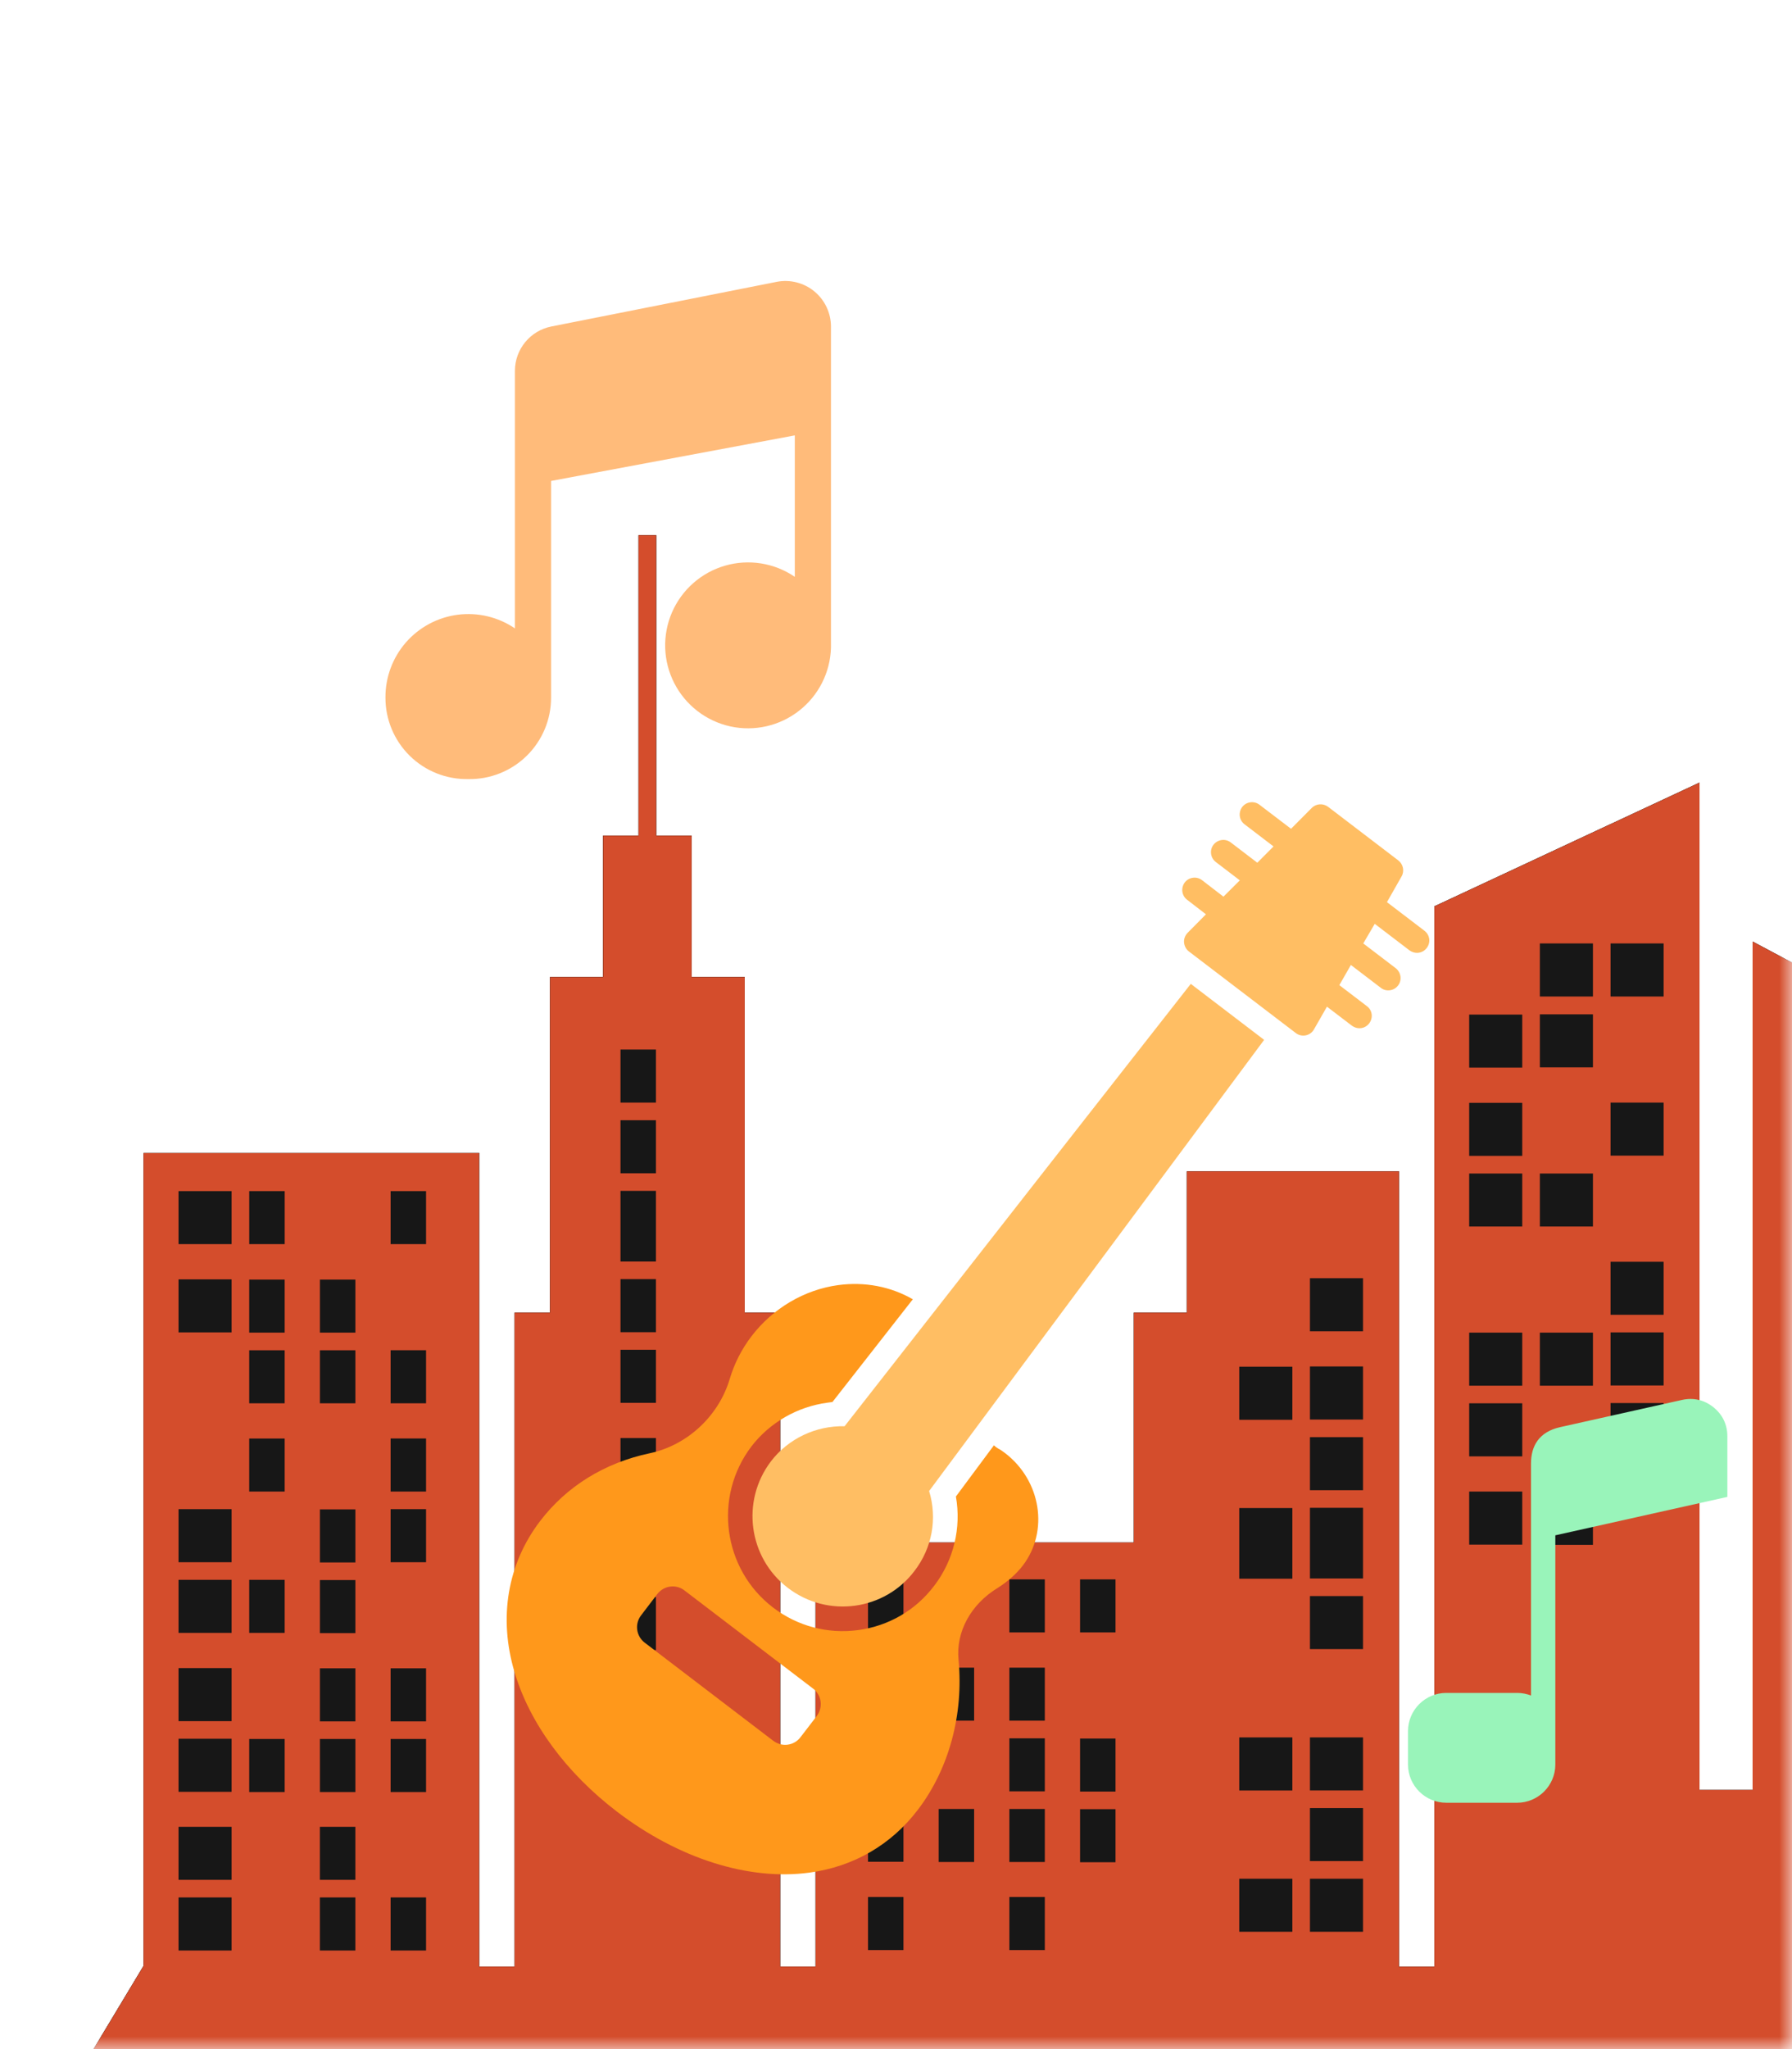 <?xml version="1.0" encoding="utf-8"?>
<svg xmlns="http://www.w3.org/2000/svg" width="70" height="80" viewBox="0 0 70 80" fill="none">
<mask id="mask0_822_2338" style="mask-type:alpha" maskUnits="userSpaceOnUse" x="0" y="0" width="70" height="80">
<rect width="70" height="80" fill="#D9D9D9"/>
</mask>
<g mask="url(#mask0_822_2338)">
<path fill-rule="evenodd" clip-rule="evenodd" d="M18.724 45.019H5.606V76.755L3.533 80.201L-8.896 85.718H216.936L204.506 80.201L202.433 76.755V51.223H198.984V44.322H196.223V28.449H195.534V44.322H192.773V51.223H189.324V76.755H187.251V54.677H179.656V76.755H178.271V42.947H167.914V69.855H165.841V30.529L155.485 35.358V65.721H153.412V45.714L145.816 48.473V51.232H143.743V57.445H131.314V76.765H129.24V42.957H127.855V30.538H126.47V24.325H125.086L124.397 13.282L123.709 24.325H122.324V30.538H120.939V42.957H119.554V76.765H117.481V45.028H105.052V73.319H102.979V51.241H99.53V44.34L97.457 42.269L96.768 37.439H96.08V42.269L94.007 44.34V51.241H90.558V76.773H87.797V54.695H80.89V76.773H78.817V42.277L68.46 36.76V69.882H66.387V30.555L56.031 35.385V76.783H54.646V45.732H46.362V51.249H44.289V60.222H31.859V76.782H30.474V51.25H29.09V38.145H27.016V32.627H25.631V20.896H24.943V32.627H23.558V38.145H21.485V51.25H20.1V76.782H18.715V45.045L18.724 45.019Z" fill="#171717"/>
<rect x="47.562" y="49.5" width="6.391" height="24.501" fill="#171717"/>
<rect x="11.344" y="46.304" width="6.391" height="14.913" fill="#171717"/>
<path fill-rule="evenodd" clip-rule="evenodd" d="M18.724 45.019H5.606V76.755L3.533 80.201L-8.896 85.718H216.936L204.506 80.201L202.433 76.755V51.223H198.984V44.322H196.223V28.449H195.534V44.322H192.773V51.223H189.324V76.755H187.251V54.677H179.656V76.755H178.271V42.947H167.914V69.855H165.841V30.529L155.485 35.358V65.721H153.412V45.714L145.816 48.473V51.232H143.743V57.445H131.314V76.765H129.24V42.957H127.855V30.538H126.47V24.325H125.086L124.397 13.282L123.709 24.325H122.324V30.538H120.939V42.957H119.554V76.765H117.481V45.028H105.052V73.319H102.979V51.241H99.53V44.34L97.457 42.269L96.768 37.439H96.08V42.269L94.007 44.34V51.241H90.558V76.773H87.797V54.695H80.89V76.773H78.817V42.277L68.46 36.76V69.882H66.387V30.555L56.031 35.385V76.783H54.646V45.732H46.362V51.249H44.289V60.222H31.859V76.782H30.474V51.25H29.09V38.145H27.016V32.627H25.631V20.896H24.943V32.627H23.558V38.145H21.485V51.25H20.1V76.782H18.715V45.045L18.724 45.019ZM183.087 71.927H181.014V73.998H183.087V71.927ZM183.087 65.713H181.014V67.784H183.087V65.713ZM183.087 59.5H181.014V61.571H183.087V59.5ZM185.848 68.472H183.775V70.543H185.848V68.472ZM185.848 65.713H183.775V67.784H185.848V65.713ZM185.848 62.267H183.775V64.338H185.848V62.267ZM185.848 59.508H183.775V61.58H185.848V59.508ZM185.848 56.75H183.775V58.821H185.848V56.75ZM150.623 69.855H152.008V67.784H150.623V69.855ZM150.623 72.614H152.008V70.543H150.623V72.614ZM150.623 75.373H152.008V73.302H150.623V75.373ZM147.861 69.856H149.246V67.784H147.861V69.856ZM147.861 75.373H149.246V73.302H147.861V75.373ZM150.623 62.267H152.008V64.338H150.623V62.267ZM150.623 58.821H152.008V61.58H150.623V58.821ZM150.623 56.062H152.008V58.134H150.623V56.062ZM150.623 53.304H152.008V55.375H150.623V53.304ZM150.623 49.858H152.008V51.929H150.623V49.858ZM147.861 58.83H149.246V61.589H147.861V58.83ZM147.861 53.313H149.246V55.384H147.861V53.313ZM134.744 71.248H132.671V73.319H134.744V71.248ZM140.266 71.248H138.193V73.319H140.266V71.248ZM134.744 68.49H132.671V70.561H134.744V68.49ZM134.744 65.043H132.671V67.115H134.744V65.043ZM134.744 62.285H132.671V64.356H134.744V62.285ZM134.744 59.526H132.671V61.597H134.744V59.526ZM137.505 68.498H135.432V70.57H137.505V68.498ZM137.505 62.285H135.432V64.356H137.505V62.285ZM140.266 68.498H138.193V70.57H140.266V68.498ZM140.266 65.052H138.193V67.124H140.266V65.052ZM140.266 62.294H138.193V64.365H140.266V62.294ZM140.266 59.535H138.193V61.606H140.266V59.535ZM143.027 68.507H140.954V70.578H143.027V68.507ZM143.027 65.061H140.954V67.132H143.027V65.061ZM143.027 59.544H140.954V61.615H143.027V59.544ZM107.802 71.275H106.417V73.346H107.802V71.275ZM113.324 71.275H111.251V73.346H113.324V71.275ZM125.066 51.268H123.681V53.339H125.066V51.268ZM125.066 45.054H123.681V47.126H125.066V45.054ZM125.066 38.841H123.681V40.912H125.066V38.841ZM125.066 32.627H123.681V34.699H125.066V32.627ZM107.802 67.82H106.417V69.892H107.802V67.82ZM107.802 65.062H106.417V67.133H107.802V65.062ZM107.802 61.616H106.417V63.687H107.802V61.616ZM107.802 58.857H106.417V60.928H107.802V58.857ZM107.802 49.885H106.417V51.956H107.802V49.885ZM107.802 46.439H106.417V48.51H107.802V46.439ZM110.563 67.829H109.178V69.9H110.563V67.829ZM110.563 61.616H109.178V63.687H110.563V61.616ZM110.563 56.099H109.178V58.17H110.563V56.099ZM110.563 52.653H109.178V54.724H110.563V52.653ZM110.563 49.894H109.178V51.965H110.563V49.894ZM113.325 65.071H111.252V67.142H113.325V65.071ZM113.325 61.625H111.252V63.696H113.325V61.625ZM113.325 58.866H111.252V60.937H113.325V58.866ZM113.325 52.653H111.252V54.724H113.325V52.653ZM113.325 49.894H111.252V51.965H113.325V49.894ZM116.086 67.829H114.013V69.9H116.086V67.829ZM116.086 65.071H114.013V67.142H116.086V65.071ZM116.086 58.857H114.013V60.928H116.086V58.857ZM116.086 56.098H114.013V58.169H116.086V56.098ZM116.086 52.652H114.013V54.724H116.086V52.652ZM110.564 46.439H109.179V48.51H110.564V46.439ZM116.086 46.439H114.013V48.51H116.086V46.439ZM158.217 58.169H156.832V60.241H158.217V58.169ZM158.217 54.724H156.832V56.795H158.217V54.724ZM158.217 51.965H156.832V54.036H158.217V51.965ZM158.217 45.751H156.832V47.822H158.217V45.751ZM158.217 42.993H156.832V45.064H158.217V42.993ZM158.217 39.547H156.832V41.618H158.217V39.547ZM160.978 58.178H159.593V60.249H160.978V58.178ZM160.978 51.965H159.593V54.036H160.978V51.965ZM160.978 45.751H159.593V47.822H160.978V45.751ZM160.978 39.538H159.593V41.609H160.978V39.538ZM163.74 54.715H162.355V56.786H163.74V54.715ZM163.74 51.956H162.355V54.027H163.74V51.956ZM163.74 49.197H162.355V51.269H163.74V49.197ZM163.74 42.984H162.355V45.055H163.74V42.984ZM160.978 36.77H159.593V38.841H160.978V36.77ZM163.74 36.77H162.355V38.841H163.74V36.77ZM192.745 74.035H190.672V76.106H192.745V74.035ZM192.745 70.589H190.672V72.66H192.745V70.589ZM192.745 64.375H190.672V66.446H192.745V64.375ZM192.745 58.162H190.672V60.92H192.745V58.162ZM192.745 55.403H190.672V57.474H192.745V55.403ZM196.892 74.035H194.818V76.106H196.892V74.035ZM196.892 67.821H194.818V69.892H196.892V67.821ZM196.892 64.375H194.818V66.446H196.892V64.375ZM196.892 61.616H194.818V63.688H196.892V61.616ZM196.892 55.403H194.818V57.474H196.892V55.403ZM201.038 74.035H198.276V76.106H201.038V74.035ZM201.038 70.589H198.276V72.66H201.038V70.589ZM201.038 64.375H198.276V66.446H201.038V64.375ZM201.038 58.162H198.276V60.92H201.038V58.162ZM196.892 52.644H194.818V54.716H196.892V52.644ZM201.038 52.644H198.276V54.716H201.038V52.644ZM171.345 65.063H169.272V67.134H171.345V65.063ZM171.345 62.304H169.272V64.375H171.345V62.304ZM171.345 58.858H169.272V61.617H171.345V58.858ZM171.345 53.341H169.272V55.412H171.345V53.341ZM171.345 49.895H169.272V51.966H171.345V49.895ZM174.106 65.072H172.033V67.143H174.106V65.072ZM174.106 58.858H172.033V61.617H174.106V58.858ZM174.106 53.341H172.033V55.412H174.106V53.341ZM174.106 47.127H172.033V49.199H174.106V47.127ZM176.868 62.304H174.795V64.376H176.868V62.304ZM176.868 58.858H174.795V61.617H176.868V58.858ZM176.868 56.1H174.795V58.171H176.868V56.1ZM176.868 53.341H174.795V55.412H176.868V53.341ZM176.868 49.895H174.795V51.966H176.868V49.895ZM171.345 43.681H169.272V46.44H171.345V43.681ZM174.107 43.681H172.034V46.44H174.107V43.681ZM83.634 71.973H82.249V74.044H83.634V71.973ZM83.634 65.759H82.249V67.83H83.634V65.759ZM83.634 59.546H82.249V61.617H83.634V59.546ZM86.395 68.518H85.01V70.589H86.395V68.518ZM86.395 65.759H85.01V67.83H86.395V65.759ZM86.395 62.313H85.01V64.384H86.395V62.313ZM86.395 59.554H85.01V61.626H86.395V59.554ZM86.395 56.796H85.01V58.867H86.395V56.796ZM51.17 69.901H53.243V67.83H51.17V69.901ZM51.17 72.66H53.243V70.589H51.17V72.66ZM51.17 75.419H53.243V73.348H51.17V75.419ZM48.408 69.902H50.482V67.831H48.408V69.902ZM48.408 75.419H50.482V73.348H48.408V75.419ZM51.17 62.313H53.243V64.384H51.17V62.313ZM51.17 58.867H53.243V61.626H51.17V58.867ZM51.17 56.108H53.243V58.18H51.17V56.108ZM51.17 53.35H53.243V55.421H51.17V53.35ZM51.17 49.904H53.243V51.975H51.17V49.904ZM48.408 58.876H50.482V61.635H48.408V58.876ZM48.408 53.359H50.482V55.43H48.408V53.359ZM35.291 74.062H33.906V76.133H35.291V74.062ZM40.813 74.062H39.428V76.133H40.813V74.062ZM35.291 70.616H33.906V72.687H35.291V70.616ZM35.291 67.857H33.906V69.928H35.291V67.857ZM35.291 65.098H33.906V67.169H35.291V65.098ZM35.291 61.652H33.906V63.724H35.291V61.652ZM38.052 70.625H36.667V72.696H38.052V70.625ZM38.052 65.107H36.667V67.178H38.052V65.107ZM40.813 70.625H39.428V72.696H40.813V70.625ZM40.813 67.866H39.428V69.937H40.813V67.866ZM40.813 65.107H39.428V67.178H40.813V65.107ZM40.813 61.661H39.428V63.732H40.813V61.661ZM43.575 70.633H42.19V72.705H43.575V70.633ZM43.575 67.875H42.19V69.946H43.575V67.875ZM43.575 61.661H42.19V63.732H43.575V61.661ZM9.047 74.079H6.974V76.151H9.047V74.079ZM9.047 71.321H6.974V73.392H9.047V71.321ZM13.881 74.079H12.496V76.151H13.881V74.079ZM13.881 71.321H12.496V73.392H13.881V71.321ZM16.643 74.079H15.258V76.151H16.643V74.079ZM25.623 62.349H24.238V64.42H25.623V62.349ZM25.623 58.903H24.238V60.974H25.623V58.903ZM25.623 56.144H24.238V58.215H25.623V56.144ZM25.623 52.698H24.238V54.769H25.623V52.698ZM25.623 49.939H24.238V52.01H25.623V49.939ZM25.623 46.493H24.238V49.252H25.623V46.493ZM25.623 43.734H24.238V45.806H25.623V43.734ZM25.623 40.976H24.238V43.047H25.623V40.976ZM9.047 67.884H6.974V69.955H9.047V67.884ZM9.047 65.125H6.974V67.196H9.047V65.125ZM9.047 61.679H6.974V63.75H9.047V61.679ZM9.047 58.92H6.974V60.992H9.047V58.92ZM9.047 49.948H6.974V52.019H9.047V49.948ZM9.047 46.502H6.974V48.573H9.047V46.502ZM11.12 67.893H9.735V69.964H11.12V67.893ZM11.12 61.679H9.735V63.75H11.12V61.679ZM11.12 56.162H9.735V58.233H11.12V56.162ZM11.12 52.716H9.735V54.787H11.12V52.716ZM11.12 49.957H9.735V52.028H11.12V49.957ZM13.882 67.893H12.497V69.964H13.882V67.893ZM13.882 65.134H12.497V67.205H13.882V65.134ZM13.882 61.688H12.497V63.759H13.882V61.688ZM13.882 58.929H12.497V61H13.882V58.929ZM13.882 52.716H12.497V54.787H13.882V52.716ZM13.882 49.957H12.497V52.028H13.882V49.957ZM16.643 67.892H15.258V69.964H16.643V67.892ZM16.643 65.134H15.258V67.205H16.643V65.134ZM16.643 58.92H15.258V60.991H16.643V58.92ZM16.643 56.161H15.258V58.233H16.643V56.161ZM16.643 52.715H15.258V54.787H16.643V52.715ZM11.121 46.502H9.736V48.573H11.121V46.502ZM16.643 46.502H15.258V48.573H16.643V46.502ZM59.463 58.233H57.39V60.304H59.463V58.233ZM59.463 54.787H57.39V56.858H59.463V54.787ZM59.463 52.028H57.39V54.099H59.463V52.028ZM59.463 45.815H57.39V47.886H59.463V45.815ZM59.463 43.056H57.39V45.127H59.463V43.056ZM59.463 39.61H57.39V41.681H59.463V39.61ZM62.224 58.242H60.151V60.313H62.224V58.242ZM62.224 52.028H60.151V54.099H62.224V52.028ZM62.224 45.815H60.151V47.886H62.224V45.815ZM62.224 39.601H60.151V41.672H62.224V39.601ZM64.985 54.778H62.912V56.849H64.985V54.778ZM64.985 52.019H62.912V54.09H64.985V52.019ZM64.985 49.261H62.912V51.332H64.985V49.261ZM64.985 43.047H62.912V45.118H64.985V43.047ZM62.224 36.833H60.151V38.905H62.224V36.833ZM64.985 36.833H62.912V38.905H64.985V36.833ZM93.991 74.098H91.23V76.169H93.991V74.098ZM93.991 70.652H91.23V72.723H93.991V70.652ZM93.991 64.438H91.23V66.51H93.991V64.438ZM93.991 58.225H91.23V60.984H93.991V58.225ZM93.991 55.466H91.23V57.537H93.991V55.466ZM97.44 74.098H95.367V76.169H97.44V74.098ZM97.44 67.884H95.367V69.956H97.44V67.884ZM97.44 64.438H95.367V66.51H97.44V64.438ZM97.44 61.68H95.367V63.751H97.44V61.68ZM97.44 55.466H95.367V57.537H97.44V55.466ZM101.586 70.643H99.513V72.714H101.586V70.643ZM101.586 64.43H99.513V66.501H101.586V64.43ZM101.586 58.216H99.513V60.975H101.586V58.216ZM97.44 52.699H95.367V54.77H97.44V52.699ZM101.586 52.699H99.513V54.77H101.586V52.699ZM71.894 65.117H70.509V67.188H71.894V65.117ZM71.894 62.358H70.509V64.43H71.894V62.358ZM71.894 58.912H70.509V61.671H71.894V58.912ZM71.894 53.395H70.509V55.466H71.894V53.395ZM71.894 49.949H70.509V52.02H71.894V49.949ZM74.655 65.126H73.27V67.197H74.655V65.126ZM74.655 58.913H73.27V61.671H74.655V58.913ZM74.655 53.395H73.27V55.467H74.655V53.395ZM74.655 47.182H73.27V49.253H74.655V47.182ZM77.417 62.359H76.032V64.43H77.417V62.359ZM77.417 58.913H76.032V61.672H77.417V58.913ZM77.417 56.154H76.032V58.225H77.417V56.154ZM77.417 53.395H76.032V55.467H77.417V53.395ZM77.417 49.949H76.032V52.02H77.417V49.949ZM71.894 43.736H70.509V46.495H71.894V43.736ZM74.656 43.736H73.271V46.495H74.656V43.736Z" fill="#171717"/>
<path fill-rule="evenodd" clip-rule="evenodd" d="M18.724 45.019H5.606V76.755L3.533 80.201L-8.896 85.718H216.936L204.506 80.201L202.433 76.755V51.223H198.984V44.322H196.223V28.449H195.534V44.322H192.773V51.223H189.324V76.755H187.251V54.677H179.656V76.755H178.271V42.947H167.914V69.855H165.841V30.529L155.485 35.358V65.721H153.412V45.714L145.816 48.473V51.232H143.743V57.445H131.314V76.765H129.24V42.957H127.855V30.538H126.47V24.325H125.086L124.397 13.282L123.709 24.325H122.324V30.538H120.939V42.957H119.554V76.765H117.481V45.028H105.052V73.319H102.979V51.241H99.53V44.34L97.457 42.269L96.768 37.439H96.08V42.269L94.007 44.34V51.241H90.558V76.773H87.797V54.695H80.89V76.773H78.817V42.277L68.46 36.76V69.882H66.387V30.555L56.031 35.385V76.783H54.646V45.732H46.362V51.249H44.289V60.222H31.859V76.782H30.474V51.25H29.09V38.145H27.016V32.627H25.631V20.896H24.943V32.627H23.558V38.145H21.485V51.25H20.1V76.782H18.715V45.045L18.724 45.019ZM183.087 71.927H181.014V73.998H183.087V71.927ZM183.087 65.713H181.014V67.784H183.087V65.713ZM183.087 59.5H181.014V61.571H183.087V59.5ZM185.848 68.472H183.775V70.543H185.848V68.472ZM185.848 65.713H183.775V67.784H185.848V65.713ZM185.848 62.267H183.775V64.338H185.848V62.267ZM185.848 59.508H183.775V61.58H185.848V59.508ZM185.848 56.75H183.775V58.821H185.848V56.75ZM150.623 69.855H152.008V67.784H150.623V69.855ZM150.623 72.614H152.008V70.543H150.623V72.614ZM150.623 75.373H152.008V73.302H150.623V75.373ZM147.861 69.856H149.246V67.784H147.861V69.856ZM147.861 75.373H149.246V73.302H147.861V75.373ZM150.623 62.267H152.008V64.338H150.623V62.267ZM150.623 58.821H152.008V61.58H150.623V58.821ZM150.623 56.062H152.008V58.134H150.623V56.062ZM150.623 53.304H152.008V55.375H150.623V53.304ZM150.623 49.858H152.008V51.929H150.623V49.858ZM147.861 58.83H149.246V61.589H147.861V58.83ZM147.861 53.313H149.246V55.384H147.861V53.313ZM134.744 71.248H132.671V73.319H134.744V71.248ZM140.266 71.248H138.193V73.319H140.266V71.248ZM134.744 68.49H132.671V70.561H134.744V68.49ZM134.744 65.043H132.671V67.115H134.744V65.043ZM134.744 62.285H132.671V64.356H134.744V62.285ZM134.744 59.526H132.671V61.597H134.744V59.526ZM137.505 68.498H135.432V70.57H137.505V68.498ZM137.505 62.285H135.432V64.356H137.505V62.285ZM140.266 68.498H138.193V70.57H140.266V68.498ZM140.266 65.052H138.193V67.124H140.266V65.052ZM140.266 62.294H138.193V64.365H140.266V62.294ZM140.266 59.535H138.193V61.606H140.266V59.535ZM143.027 68.507H140.954V70.578H143.027V68.507ZM143.027 65.061H140.954V67.132H143.027V65.061ZM143.027 59.544H140.954V61.615H143.027V59.544ZM107.802 71.275H106.417V73.346H107.802V71.275ZM113.324 71.275H111.251V73.346H113.324V71.275ZM125.066 51.268H123.681V53.339H125.066V51.268ZM125.066 45.054H123.681V47.126H125.066V45.054ZM125.066 38.841H123.681V40.912H125.066V38.841ZM125.066 32.627H123.681V34.699H125.066V32.627ZM107.802 67.82H106.417V69.892H107.802V67.82ZM107.802 65.062H106.417V67.133H107.802V65.062ZM107.802 61.616H106.417V63.687H107.802V61.616ZM107.802 58.857H106.417V60.928H107.802V58.857ZM107.802 49.885H106.417V51.956H107.802V49.885ZM107.802 46.439H106.417V48.51H107.802V46.439ZM110.563 67.829H109.178V69.9H110.563V67.829ZM110.563 61.616H109.178V63.687H110.563V61.616ZM110.563 56.099H109.178V58.17H110.563V56.099ZM110.563 52.653H109.178V54.724H110.563V52.653ZM110.563 49.894H109.178V51.965H110.563V49.894ZM113.325 65.071H111.252V67.142H113.325V65.071ZM113.325 61.625H111.252V63.696H113.325V61.625ZM113.325 58.866H111.252V60.937H113.325V58.866ZM113.325 52.653H111.252V54.724H113.325V52.653ZM113.325 49.894H111.252V51.965H113.325V49.894ZM116.086 67.829H114.013V69.9H116.086V67.829ZM116.086 65.071H114.013V67.142H116.086V65.071ZM116.086 58.857H114.013V60.928H116.086V58.857ZM116.086 56.098H114.013V58.169H116.086V56.098ZM116.086 52.652H114.013V54.724H116.086V52.652ZM110.564 46.439H109.179V48.51H110.564V46.439ZM116.086 46.439H114.013V48.51H116.086V46.439ZM158.217 58.169H156.832V60.241H158.217V58.169ZM158.217 54.724H156.832V56.795H158.217V54.724ZM158.217 51.965H156.832V54.036H158.217V51.965ZM158.217 45.751H156.832V47.822H158.217V45.751ZM158.217 42.993H156.832V45.064H158.217V42.993ZM158.217 39.547H156.832V41.618H158.217V39.547ZM160.978 58.178H159.593V60.249H160.978V58.178ZM160.978 51.965H159.593V54.036H160.978V51.965ZM160.978 45.751H159.593V47.822H160.978V45.751ZM160.978 39.538H159.593V41.609H160.978V39.538ZM163.74 54.715H162.355V56.786H163.74V54.715ZM163.74 51.956H162.355V54.027H163.74V51.956ZM163.74 49.197H162.355V51.269H163.74V49.197ZM163.74 42.984H162.355V45.055H163.74V42.984ZM160.978 36.77H159.593V38.841H160.978V36.77ZM163.74 36.77H162.355V38.841H163.74V36.77ZM192.745 74.035H190.672V76.106H192.745V74.035ZM192.745 70.589H190.672V72.66H192.745V70.589ZM192.745 64.375H190.672V66.446H192.745V64.375ZM192.745 58.162H190.672V60.92H192.745V58.162ZM192.745 55.403H190.672V57.474H192.745V55.403ZM196.892 74.035H194.818V76.106H196.892V74.035ZM196.892 67.821H194.818V69.892H196.892V67.821ZM196.892 64.375H194.818V66.446H196.892V64.375ZM196.892 61.616H194.818V63.688H196.892V61.616ZM196.892 55.403H194.818V57.474H196.892V55.403ZM201.038 74.035H198.276V76.106H201.038V74.035ZM201.038 70.589H198.276V72.66H201.038V70.589ZM201.038 64.375H198.276V66.446H201.038V64.375ZM201.038 58.162H198.276V60.92H201.038V58.162ZM196.892 52.644H194.818V54.716H196.892V52.644ZM201.038 52.644H198.276V54.716H201.038V52.644ZM171.345 65.063H169.272V67.134H171.345V65.063ZM171.345 62.304H169.272V64.375H171.345V62.304ZM171.345 58.858H169.272V61.617H171.345V58.858ZM171.345 53.341H169.272V55.412H171.345V53.341ZM171.345 49.895H169.272V51.966H171.345V49.895ZM174.106 65.072H172.033V67.143H174.106V65.072ZM174.106 58.858H172.033V61.617H174.106V58.858ZM174.106 53.341H172.033V55.412H174.106V53.341ZM174.106 47.127H172.033V49.199H174.106V47.127ZM176.868 62.304H174.795V64.376H176.868V62.304ZM176.868 58.858H174.795V61.617H176.868V58.858ZM176.868 56.1H174.795V58.171H176.868V56.1ZM176.868 53.341H174.795V55.412H176.868V53.341ZM176.868 49.895H174.795V51.966H176.868V49.895ZM171.345 43.681H169.272V46.44H171.345V43.681ZM174.107 43.681H172.034V46.44H174.107V43.681ZM83.634 71.973H82.249V74.044H83.634V71.973ZM83.634 65.759H82.249V67.83H83.634V65.759ZM83.634 59.546H82.249V61.617H83.634V59.546ZM86.395 68.518H85.01V70.589H86.395V68.518ZM86.395 65.759H85.01V67.83H86.395V65.759ZM86.395 62.313H85.01V64.384H86.395V62.313ZM86.395 59.554H85.01V61.626H86.395V59.554ZM86.395 56.796H85.01V58.867H86.395V56.796ZM51.17 69.901H53.243V67.83H51.17V69.901ZM51.17 72.66H53.243V70.589H51.17V72.66ZM51.17 75.419H53.243V73.348H51.17V75.419ZM48.408 69.902H50.482V67.831H48.408V69.902ZM48.408 75.419H50.482V73.348H48.408V75.419ZM51.17 62.313H53.243V64.384H51.17V62.313ZM51.17 58.867H53.243V61.626H51.17V58.867ZM51.17 56.108H53.243V58.18H51.17V56.108ZM51.17 53.35H53.243V55.421H51.17V53.35ZM51.17 49.904H53.243V51.975H51.17V49.904ZM48.408 58.876H50.482V61.635H48.408V58.876ZM48.408 53.359H50.482V55.43H48.408V53.359ZM35.291 74.062H33.906V76.133H35.291V74.062ZM40.813 74.062H39.428V76.133H40.813V74.062ZM35.291 70.616H33.906V72.687H35.291V70.616ZM35.291 67.857H33.906V69.928H35.291V67.857ZM35.291 65.098H33.906V67.169H35.291V65.098ZM35.291 61.652H33.906V63.724H35.291V61.652ZM38.052 70.625H36.667V72.696H38.052V70.625ZM38.052 65.107H36.667V67.178H38.052V65.107ZM40.813 70.625H39.428V72.696H40.813V70.625ZM40.813 67.866H39.428V69.937H40.813V67.866ZM40.813 65.107H39.428V67.178H40.813V65.107ZM40.813 61.661H39.428V63.732H40.813V61.661ZM43.575 70.633H42.19V72.705H43.575V70.633ZM43.575 67.875H42.19V69.946H43.575V67.875ZM43.575 61.661H42.19V63.732H43.575V61.661ZM9.047 74.079H6.974V76.151H9.047V74.079ZM9.047 71.321H6.974V73.392H9.047V71.321ZM13.881 74.079H12.496V76.151H13.881V74.079ZM13.881 71.321H12.496V73.392H13.881V71.321ZM16.643 74.079H15.258V76.151H16.643V74.079ZM25.623 62.349H24.238V64.42H25.623V62.349ZM25.623 58.903H24.238V60.974H25.623V58.903ZM25.623 56.144H24.238V58.215H25.623V56.144ZM25.623 52.698H24.238V54.769H25.623V52.698ZM25.623 49.939H24.238V52.01H25.623V49.939ZM25.623 46.493H24.238V49.252H25.623V46.493ZM25.623 43.734H24.238V45.806H25.623V43.734ZM25.623 40.976H24.238V43.047H25.623V40.976ZM9.047 67.884H6.974V69.955H9.047V67.884ZM9.047 65.125H6.974V67.196H9.047V65.125ZM9.047 61.679H6.974V63.75H9.047V61.679ZM9.047 58.92H6.974V60.992H9.047V58.92ZM9.047 49.948H6.974V52.019H9.047V49.948ZM9.047 46.502H6.974V48.573H9.047V46.502ZM11.12 67.893H9.735V69.964H11.12V67.893ZM11.12 61.679H9.735V63.75H11.12V61.679ZM11.12 56.162H9.735V58.233H11.12V56.162ZM11.12 52.716H9.735V54.787H11.12V52.716ZM11.12 49.957H9.735V52.028H11.12V49.957ZM13.882 67.893H12.497V69.964H13.882V67.893ZM13.882 65.134H12.497V67.205H13.882V65.134ZM13.882 61.688H12.497V63.759H13.882V61.688ZM13.882 58.929H12.497V61H13.882V58.929ZM13.882 52.716H12.497V54.787H13.882V52.716ZM13.882 49.957H12.497V52.028H13.882V49.957ZM16.643 67.892H15.258V69.964H16.643V67.892ZM16.643 65.134H15.258V67.205H16.643V65.134ZM16.643 58.92H15.258V60.991H16.643V58.92ZM16.643 56.161H15.258V58.233H16.643V56.161ZM16.643 52.715H15.258V54.787H16.643V52.715ZM11.121 46.502H9.736V48.573H11.121V46.502ZM16.643 46.502H15.258V48.573H16.643V46.502ZM59.463 58.233H57.39V60.304H59.463V58.233ZM59.463 54.787H57.39V56.858H59.463V54.787ZM59.463 52.028H57.39V54.099H59.463V52.028ZM59.463 45.815H57.39V47.886H59.463V45.815ZM59.463 43.056H57.39V45.127H59.463V43.056ZM59.463 39.61H57.39V41.681H59.463V39.61ZM62.224 58.242H60.151V60.313H62.224V58.242ZM62.224 52.028H60.151V54.099H62.224V52.028ZM62.224 45.815H60.151V47.886H62.224V45.815ZM62.224 39.601H60.151V41.672H62.224V39.601ZM64.985 54.778H62.912V56.849H64.985V54.778ZM64.985 52.019H62.912V54.09H64.985V52.019ZM64.985 49.261H62.912V51.332H64.985V49.261ZM64.985 43.047H62.912V45.118H64.985V43.047ZM62.224 36.833H60.151V38.905H62.224V36.833ZM64.985 36.833H62.912V38.905H64.985V36.833ZM93.991 74.098H91.23V76.169H93.991V74.098ZM93.991 70.652H91.23V72.723H93.991V70.652ZM93.991 64.438H91.23V66.51H93.991V64.438ZM93.991 58.225H91.23V60.984H93.991V58.225ZM93.991 55.466H91.23V57.537H93.991V55.466ZM97.44 74.098H95.367V76.169H97.44V74.098ZM97.44 67.884H95.367V69.956H97.44V67.884ZM97.44 64.438H95.367V66.51H97.44V64.438ZM97.44 61.68H95.367V63.751H97.44V61.68ZM97.44 55.466H95.367V57.537H97.44V55.466ZM101.586 70.643H99.513V72.714H101.586V70.643ZM101.586 64.43H99.513V66.501H101.586V64.43ZM101.586 58.216H99.513V60.975H101.586V58.216ZM97.44 52.699H95.367V54.77H97.44V52.699ZM101.586 52.699H99.513V54.77H101.586V52.699ZM71.894 65.117H70.509V67.188H71.894V65.117ZM71.894 62.358H70.509V64.43H71.894V62.358ZM71.894 58.912H70.509V61.671H71.894V58.912ZM71.894 53.395H70.509V55.466H71.894V53.395ZM71.894 49.949H70.509V52.02H71.894V49.949ZM74.655 65.126H73.27V67.197H74.655V65.126ZM74.655 58.913H73.27V61.671H74.655V58.913ZM74.655 53.395H73.27V55.467H74.655V53.395ZM74.655 47.182H73.27V49.253H74.655V47.182ZM77.417 62.359H76.032V64.43H77.417V62.359ZM77.417 58.913H76.032V61.672H77.417V58.913ZM77.417 56.154H76.032V58.225H77.417V56.154ZM77.417 53.395H76.032V55.467H77.417V53.395ZM77.417 49.949H76.032V52.02H77.417V49.949ZM71.894 43.736H70.509V46.495H71.894V43.736ZM74.656 43.736H73.271V46.495H74.656V43.736Z" fill="#D44D2C"/>
<path d="M39.261 56.731C39.166 56.659 39.067 56.589 38.991 56.554C38.928 56.516 38.87 56.473 38.825 56.427L37.34 58.426C37.556 59.646 37.254 60.917 36.489 61.915C35.767 62.866 34.718 63.48 33.521 63.641C32.331 63.801 31.15 63.487 30.198 62.761C28.236 61.264 27.856 58.439 29.352 56.471C30.069 55.538 31.145 54.921 32.315 54.764L32.518 54.736L35.657 50.726C34.793 50.227 33.775 50.034 32.745 50.172C31.422 50.35 30.186 51.079 29.355 52.169C28.97 52.673 28.683 53.237 28.505 53.837C28.071 55.289 26.846 56.425 25.385 56.736C23.615 57.11 22.133 58.028 21.097 59.386C19.821 61.059 19.467 63.154 20.097 65.278C20.689 67.277 22.116 69.216 24.114 70.74C26.51 72.562 29.242 73.43 31.614 73.111C33.343 72.878 34.815 72.026 35.86 70.648C37.066 69.067 37.647 66.937 37.443 64.802C37.335 63.71 37.922 62.633 38.975 61.993C39.375 61.739 39.715 61.434 39.953 61.122C40.979 59.778 40.668 57.811 39.261 56.731ZM31.906 66.994L31.273 67.818C31.02 68.157 30.544 68.221 30.204 67.962L25.183 64.131C24.85 63.877 24.786 63.401 25.04 63.069L25.672 62.239C25.931 61.9 26.407 61.836 26.741 62.096L31.763 65.927C32.095 66.179 32.159 66.655 31.906 66.994Z" fill="#FF981B"/>
<path d="M47.176 37.564C47.167 37.576 47.167 37.576 47.176 37.564Z" fill="black"/>
<path d="M47.194 37.543C47.198 37.538 47.203 37.532 47.209 37.524C47.203 37.532 47.196 37.538 47.194 37.543Z" fill="black"/>
<path d="M47.207 37.522C47.212 37.516 47.215 37.512 47.22 37.506C47.217 37.511 47.212 37.516 47.207 37.522Z" fill="black"/>
<path d="M47.345 37.348C47.336 37.36 47.325 37.372 47.315 37.386C47.325 37.372 47.334 37.36 47.343 37.35L47.345 37.348Z" fill="black"/>
<path d="M47.209 37.521L47.206 37.526L47.208 37.525L47.209 37.521Z" fill="black"/>
<path d="M47.196 37.543C47.188 37.553 47.181 37.561 47.176 37.566L47.178 37.564C47.18 37.562 47.181 37.56 47.184 37.556C47.188 37.553 47.191 37.549 47.196 37.543Z" fill="black"/>
<path d="M47.408 37.271C47.422 37.252 47.398 37.284 47.359 37.332C47.368 37.321 47.376 37.311 47.381 37.303C47.39 37.292 47.397 37.282 47.408 37.271Z" fill="black"/>
<path d="M36.294 58.211C36.619 59.281 36.417 60.428 35.722 61.332C34.556 62.875 32.337 63.185 30.779 61.996C29.235 60.818 28.937 58.606 30.114 57.054C30.797 56.159 31.876 55.658 32.992 55.682C41.502 44.812 45.077 40.238 46.515 38.412L49.38 40.598L36.294 58.211Z" fill="#FFBE63"/>
<path d="M47.294 37.413C47.278 37.434 47.262 37.453 47.247 37.473C47.253 37.466 47.261 37.458 47.266 37.45C47.276 37.435 47.285 37.424 47.294 37.413Z" fill="black"/>
<path d="M47.252 37.473C47.243 37.485 47.234 37.496 47.225 37.506C47.226 37.504 47.228 37.502 47.229 37.501C47.235 37.493 47.242 37.483 47.252 37.473Z" fill="black"/>
<path d="M55.731 37.012C55.575 37.216 55.289 37.268 55.056 37.102L53.701 36.068L53.253 36.833L54.522 37.801C54.732 37.968 54.772 38.266 54.612 38.476C54.443 38.698 54.127 38.721 53.938 38.566L52.769 37.674L52.318 38.461L53.392 39.28C53.608 39.439 53.648 39.737 53.483 39.955C53.329 40.157 53.043 40.212 52.809 40.045L51.834 39.302L51.325 40.192C51.182 40.442 50.849 40.509 50.619 40.333L46.441 37.146C46.334 37.064 46.264 36.936 46.252 36.795C46.24 36.655 46.293 36.524 46.389 36.421L47.107 35.696L46.37 35.127C46.16 34.967 46.12 34.669 46.279 34.453C46.439 34.243 46.743 34.202 46.953 34.362L47.791 35.007L48.43 34.37L47.492 33.654C47.282 33.494 47.241 33.19 47.401 32.98C47.568 32.77 47.866 32.73 48.075 32.889L49.114 33.682L49.747 33.046L48.614 32.181C48.404 32.022 48.364 31.724 48.523 31.507C48.683 31.298 48.988 31.257 49.197 31.417L50.431 32.357L51.241 31.543C51.413 31.371 51.682 31.355 51.876 31.497L54.625 33.595C54.813 33.744 54.869 34.009 54.748 34.219L54.178 35.221L55.636 36.333C55.856 36.497 55.897 36.796 55.731 37.012Z" fill="#FFBE63"/>
<path d="M32.46 12.745V25.282C32.434 26.248 31.978 27.152 31.216 27.747C30.455 28.343 29.468 28.567 28.523 28.359C27.58 28.15 26.778 27.531 26.338 26.67C25.898 25.811 25.865 24.798 26.248 23.911C26.632 23.024 27.392 22.354 28.32 22.085C29.249 21.816 30.248 21.976 31.047 22.52V16.998L21.526 18.777V27.231C21.529 28.086 21.187 28.904 20.579 29.504C19.97 30.103 19.145 30.433 18.292 30.417C17.437 30.433 16.612 30.105 16.003 29.505C15.395 28.905 15.053 28.086 15.057 27.231C15.052 26.441 15.337 25.676 15.857 25.08C16.378 24.485 17.098 24.101 17.881 24C18.666 23.9 19.46 24.089 20.114 24.533V14.475V14.476C20.116 13.633 20.713 12.909 21.54 12.746L30.347 11.002C30.867 10.903 31.404 11.041 31.812 11.378C32.221 11.716 32.457 12.216 32.46 12.746L32.46 12.745Z" fill="#FFBB7A"/>
<path fill-rule="evenodd" clip-rule="evenodd" d="M56.491 66.094H59.264C59.454 66.094 59.638 66.131 59.805 66.196V57.137C59.805 56.443 60.126 55.901 60.943 55.718L65.704 54.655C66.149 54.556 66.573 54.654 66.93 54.94C67.286 55.225 67.475 55.618 67.475 56.075V58.441L60.755 59.941V68.891C60.755 69.712 60.083 70.382 59.264 70.382H56.491C55.671 70.382 55 69.711 55 68.891V67.586C55 66.765 55.671 66.094 56.491 66.094L56.491 66.094Z" fill="#99F4BA"/>
</g>
</svg>